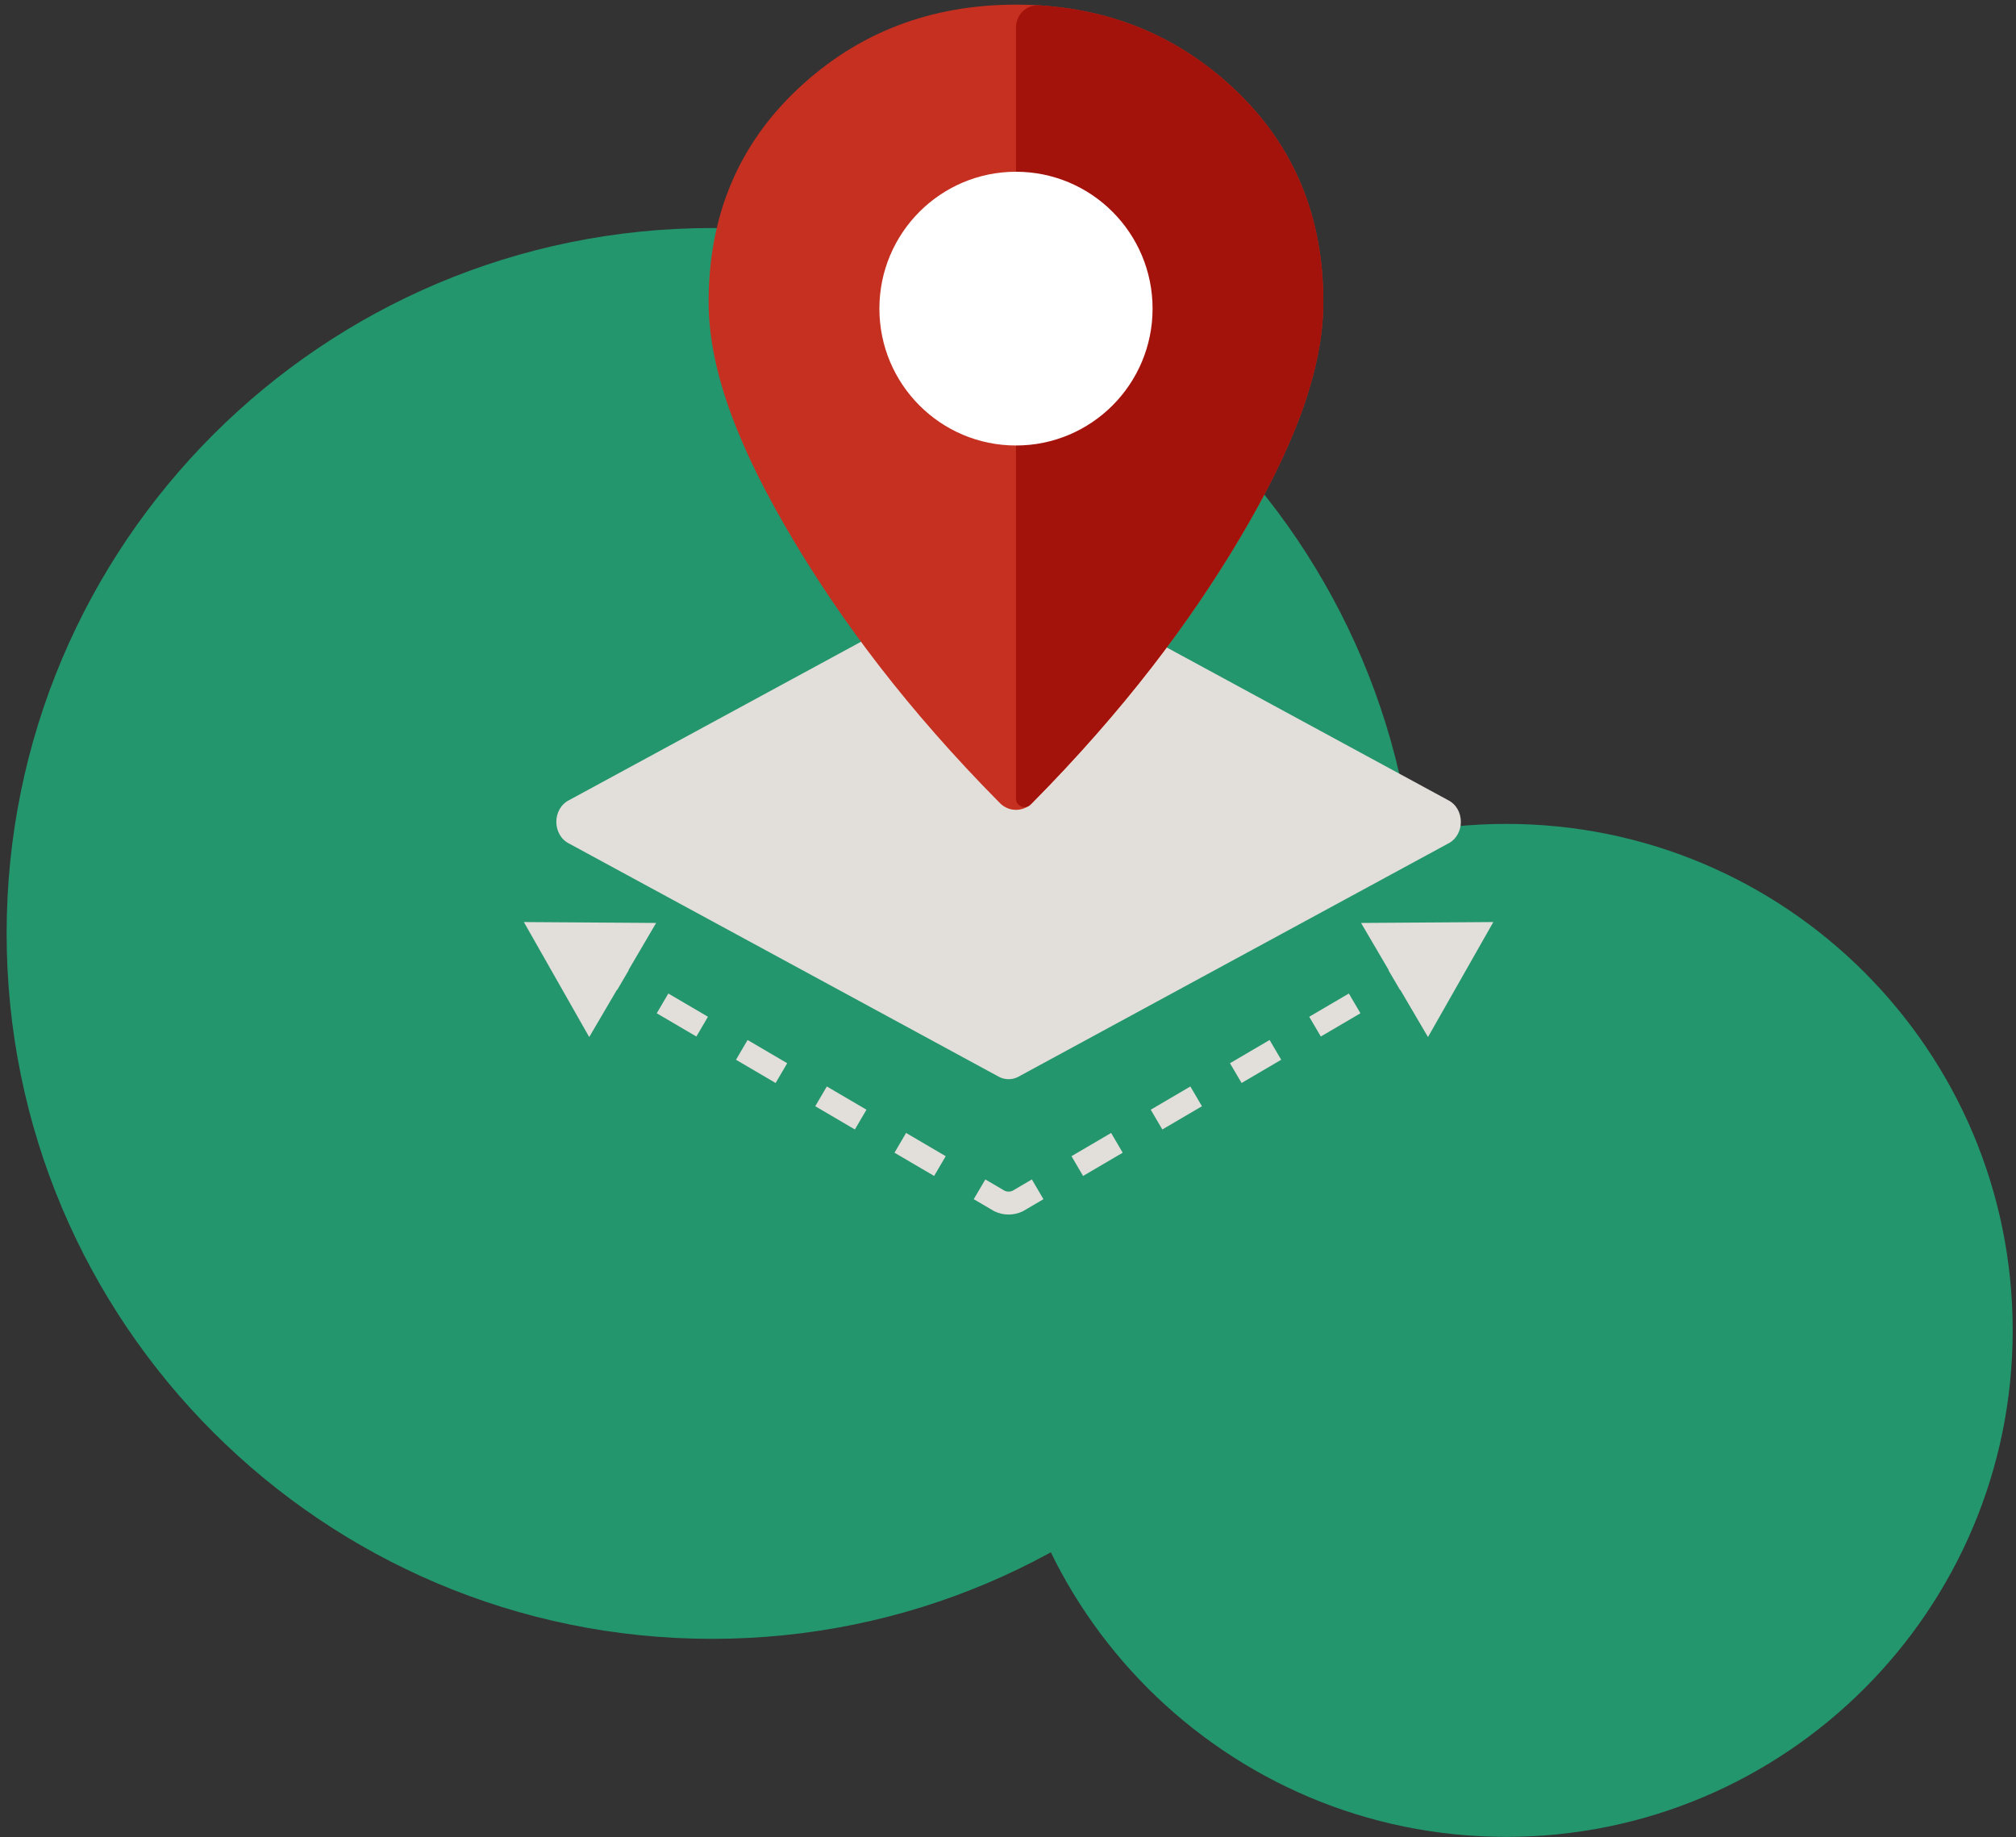 <svg width="203" height="185" viewBox="0 0 203 185" fill="none" xmlns="http://www.w3.org/2000/svg">
<rect x="0" y="0" width="203" height="185" fill="#333333" stroke="none"/>
<path d="M0.667 93.991C0.667 54.761 32.467 22.961 71.697 22.961C110.927 22.961 142.727 54.761 142.727 93.991C142.727 133.221 110.927 165.021 71.697 165.021C32.467 165.021 0.667 133.211 0.667 93.991Z" fill="#23966E"/>
<path d="M100.667 133.961C100.667 105.794 123.5 82.961 151.667 82.961C179.834 82.961 202.667 105.794 202.667 133.961C202.667 162.129 179.834 184.961 151.667 184.961C123.5 184.961 100.667 162.122 100.667 133.961Z" fill="#23966E"/>
<path fill-rule="evenodd" clip-rule="evenodd" d="M59.331 104.425L52.75 92.844L66.069 92.935L63.284 97.685L63.308 97.7L62.141 99.689L62.116 99.675L59.331 104.425ZM137.051 92.935L150.37 92.844L143.79 104.425L141.004 99.675L140.979 99.689L139.812 97.7L139.837 97.685L137.051 92.935ZM136.989 102.03L132.999 104.37L131.832 102.38L135.822 100.04L136.989 102.03ZM70.121 104.37L66.131 102.03L67.298 100.04L71.288 102.38L70.121 104.37ZM78.101 109.05L74.111 106.71L75.278 104.72L79.268 107.06L78.101 109.05ZM129.009 106.71L125.02 109.05L123.852 107.06L127.842 104.72L129.009 106.71ZM86.081 113.73L82.091 111.39L83.258 109.4L87.248 111.74L86.081 113.73ZM121.03 111.39L117.04 113.73L115.873 111.74L119.863 109.4L121.03 111.39ZM94.061 118.41L90.071 116.07L91.238 114.08L95.228 116.42L94.061 118.41ZM113.05 116.07L109.06 118.41L107.893 116.42L111.883 114.08L113.05 116.07ZM98.05 120.75L99.218 118.76L101.169 119.905C101.421 120.019 101.699 120.019 101.951 119.905L103.903 118.76L105.07 120.75L103.038 121.942L103 121.961C102.088 122.409 101.033 122.409 100.12 121.961L100.082 121.942L98.05 120.75Z" fill="#E2DED9"/>
<path d="M100.629 57.061C101.221 56.77 101.9 56.77 102.492 57.061L145.788 80.554C147.539 81.415 147.539 84.096 145.788 84.956L102.492 108.449C101.9 108.74 101.221 108.74 100.629 108.449L57.333 84.956C55.582 84.096 55.582 81.415 57.333 80.554L100.629 57.061Z" fill="#E2DED9"/>
<path d="M133.253 30.398C133.253 37.56 130.002 45.508 124.812 54.241C119.895 62.509 113.3 71.387 103.913 80.874C103.027 81.77 101.581 81.77 100.694 80.874C91.307 71.387 84.714 62.509 79.8 54.241C74.607 45.508 71.354 37.56 71.354 30.398C71.354 30.398 71.354 30.398 71.354 30.398C71.354 21.72 74.358 14.563 80.365 8.927C86.375 3.288 93.688 0.468 102.304 0.468C110.919 0.468 118.232 3.288 124.242 8.927C130.25 14.563 133.253 21.72 133.253 30.398Z" fill="#C63021"/>
<path d="M133.253 30.398C133.253 37.56 130.001 45.508 124.811 54.241C119.869 62.551 113.232 71.478 103.768 81.02C103.228 81.565 102.303 81.181 102.303 80.413V2.775C102.303 1.501 103.337 0.46 104.609 0.538C112.231 1.002 118.775 3.798 124.242 8.927C130.249 14.563 133.253 21.72 133.253 30.398Z" fill="#A4130B"/>
<ellipse cx="102.304" cy="31.076" rx="13.754" ry="13.782" fill="white"/>
</svg>
